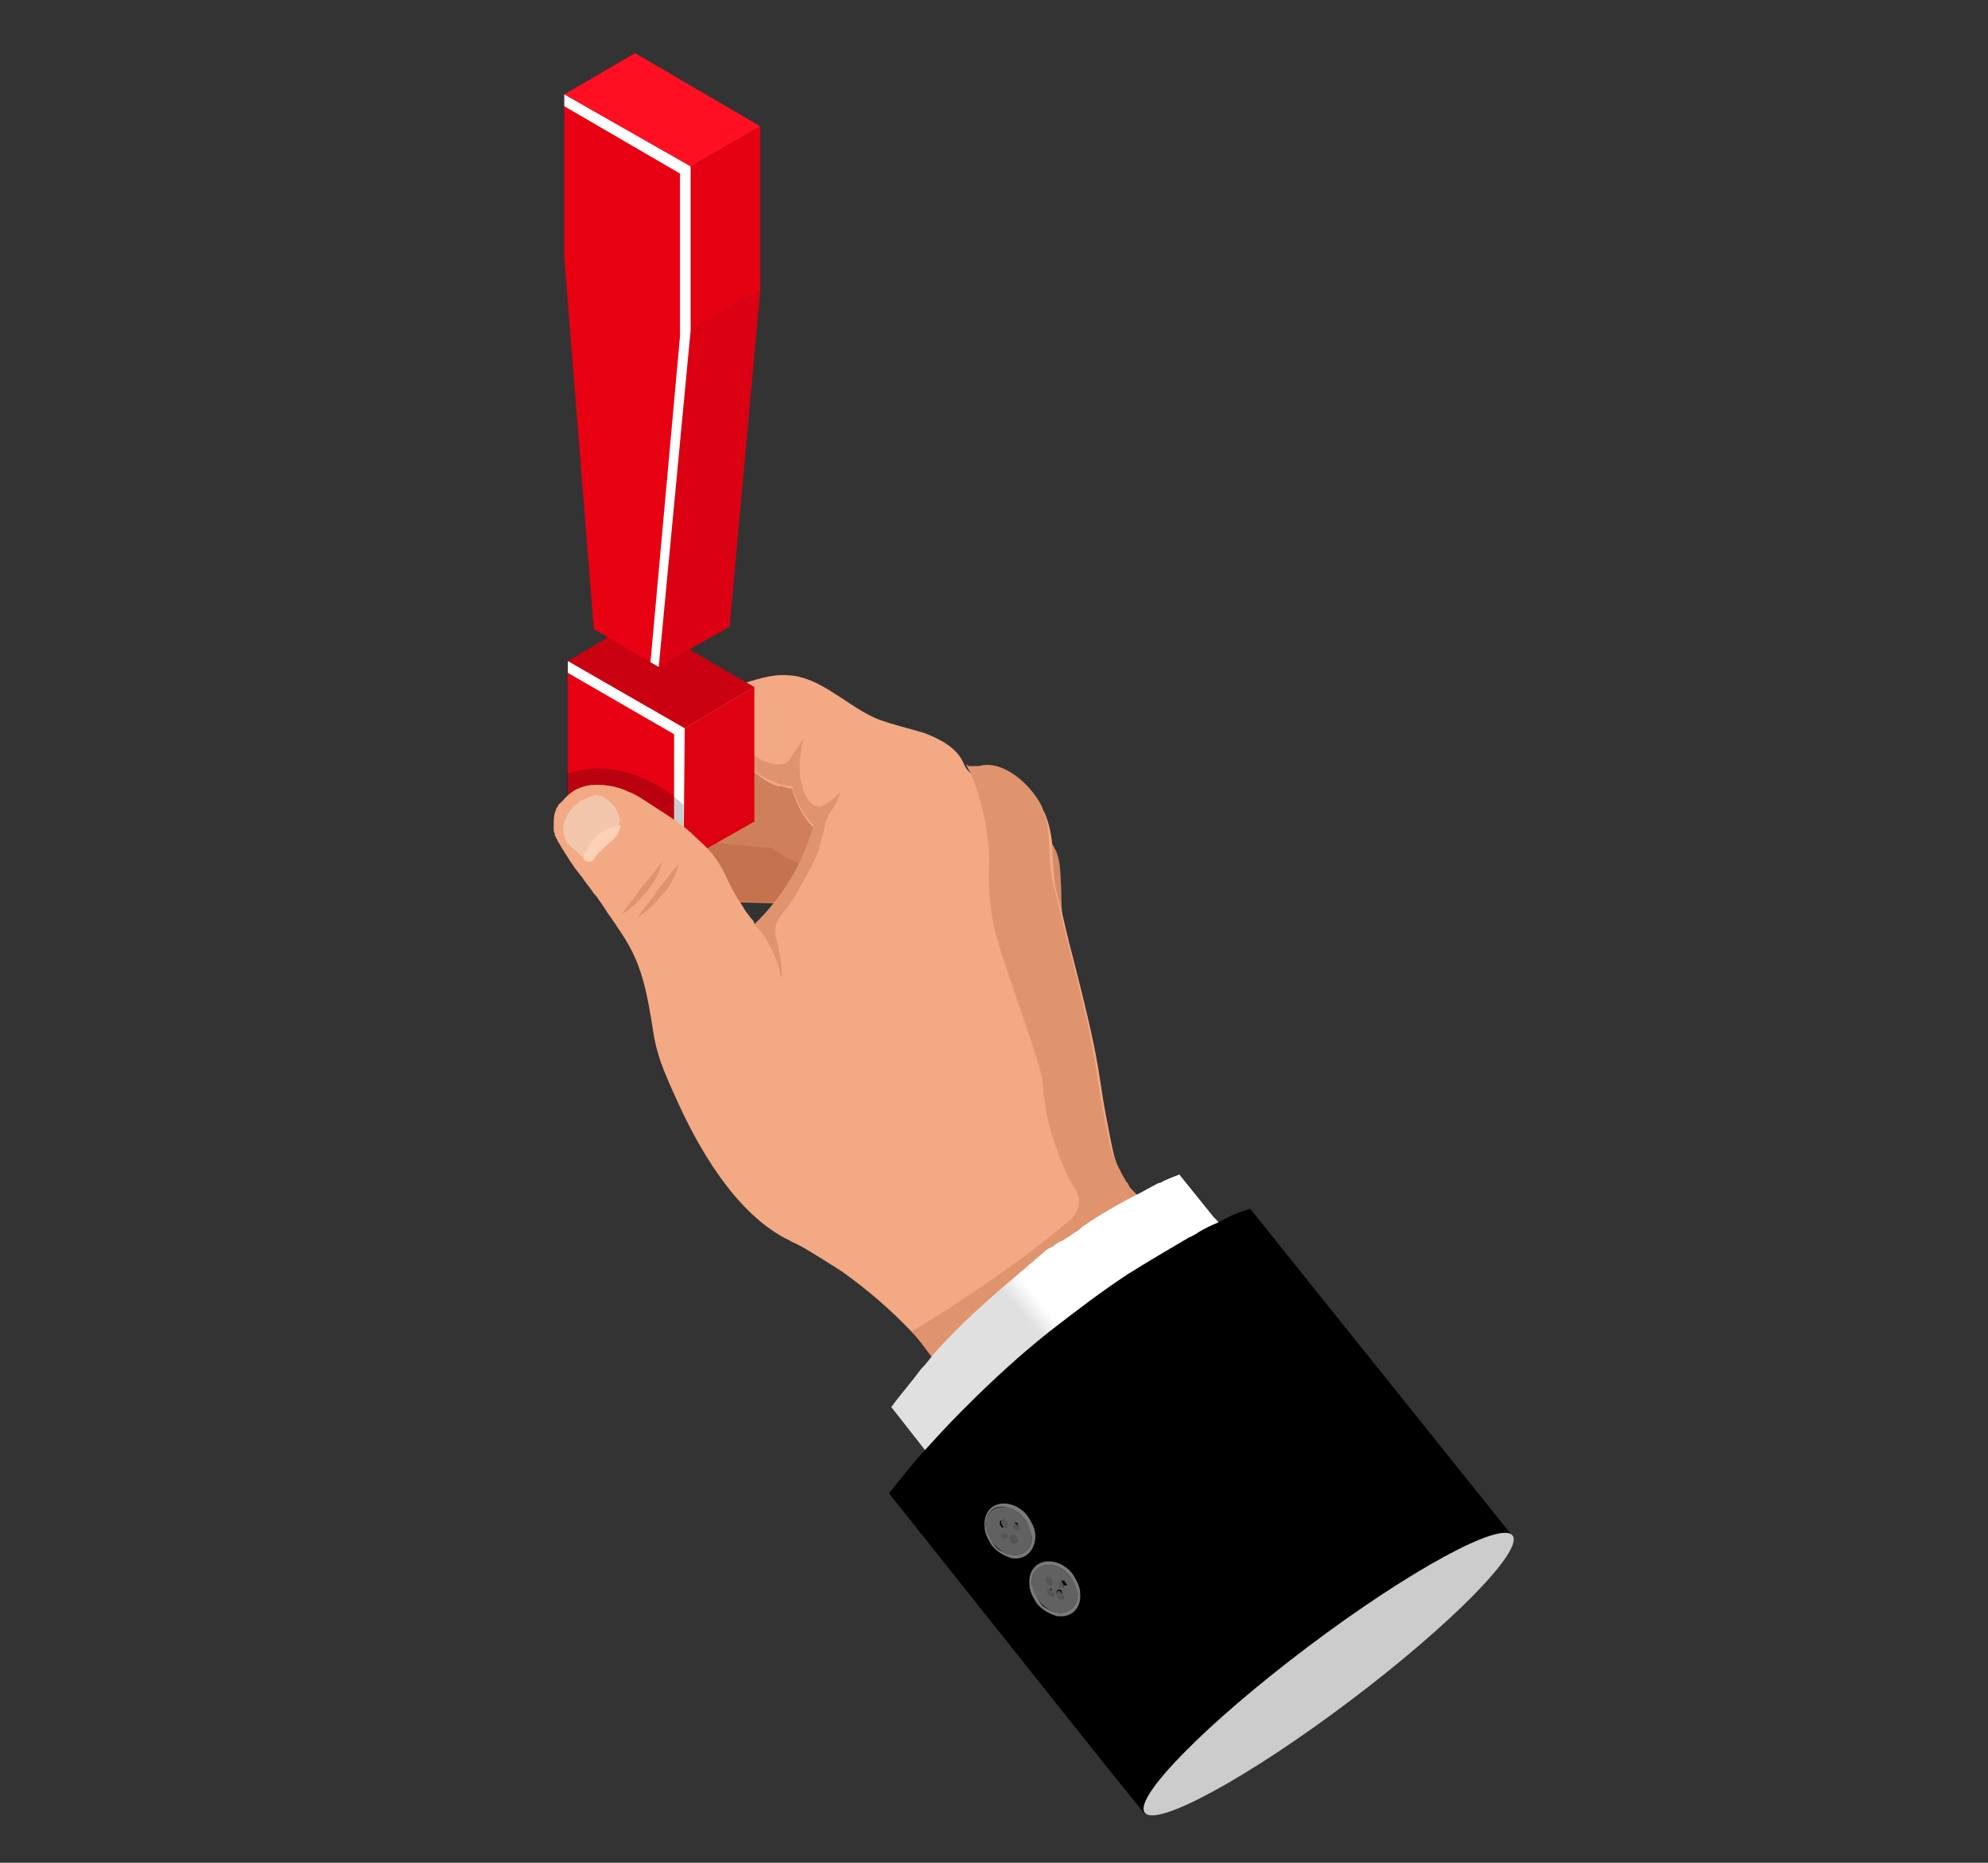<?xml version="1.0" encoding="utf-8"?>
<!-- Generator: Adobe Illustrator 24.3.0, SVG Export Plug-In . SVG Version: 6.00 Build 0)  -->
<svg version="1.1" id="Layer_1" xmlns="http://www.w3.org/2000/svg" xmlns:xlink="http://www.w3.org/1999/xlink" x="0px" y="0px"
	 viewBox="0 0 168.4 157.8" style="enable-background:new 0 0 168.4 157.8;" xml:space="preserve">
<rect x="0" y="0" width="168.4" height="157.8" fill="#333333" stroke="none"/>
<style type="text/css">
	.st0{fill:#7A2800;}
	.st1{fill:#BF3F00;}
	.st2{fill:#FADFCD;}
	.st3{fill:#F0CBB3;}
	.st4{fill:#006675;}
	.st5{fill:#EDD2A1;}
	.st6{fill:#FAE3BB;}
	.st7{fill:#FAE7C6;}
	.st8{fill:#F55100;}
	.st9{fill:#6EC2CF;}
	.st10{fill:#81E4F2;}
	.st11{fill:#6E301C;}
	.st12{opacity:0.1;}
	.st13{fill:#1F1F1F;}
	.st14{fill:#303030;}
	.st15{fill:#1B2A38;}
	.st16{fill:#23384A;}
	.st17{fill:#34536E;}
	.st18{fill:#3D3D3D;}
	.st19{fill:#FFD9A6;}
	.st20{fill:#273454;}
	.st21{fill:#304373;}
	.st22{fill:#394F87;}
	.st23{fill:#DEBD90;}
	.st24{fill:#57361A;}
	.st25{fill:#24170B;}
	.st26{fill:#3B2512;}
	.st27{fill:#4A67B0;}
	.st28{fill:#704622;}
	.st29{fill:#542727;}
	.st30{fill:#733030;}
	.st31{fill:#873939;}
	.st32{fill:#B04A4A;}
	.st33{fill:#993C3C;}
	.st34{fill:#E6B771;}
	.st35{fill:#FFCB7D;}
	.st36{fill:#1B153B;}
	.st37{fill:#3B3B3B;}
	.st38{fill:#302569;}
	.st39{fill:#3A2D80;}
	.st40{fill:#00A0A3;}
	.st41{fill:#12D1D1;}
	.st42{fill:#4DCDD1;}
	.st43{fill:#52382C;}
	.st44{fill:#785240;}
	.st45{fill:#12B8B8;}
	.st46{fill:#422D24;}
	.st47{opacity:5.000000e-02;}
	.st48{fill:#3D3F45;}
	.st49{fill:#FFCBBD;}
	.st50{fill:#F0BDAF;}
	.st51{fill:#302821;}
	.st52{fill:#B09391;}
	.st53{fill:#F6F8FF;}
	.st54{fill:#E2E9FF;}
	.st55{fill:#E0C29B;}
	.st56{fill:#545454;}
	.st57{fill:#FFDCB0;}
	.st58{fill:#9E9E9E;}
	.st59{fill:#DFABFF;}
	.st60{fill:#C9AB5F;}
	.st61{opacity:0.2;}
	.st62{fill:#D48A66;}
	.st63{fill:#CF8059;}
	.st64{fill:#C4734D;}
	.st65{fill:#F3A984;}
	.st66{fill:#E0946E;}
	.st67{fill:#C90111;}
	.st68{fill:#DE0112;}
	.st69{fill:#E80113;}
	.st70{fill:#DB0112;}
	.st71{fill:#E30112;}
	.st72{fill:#FF0F21;}
	.st73{fill:#FFFFFF;}
	.st74{fill:#F2C6AB;}
	.st75{fill:#FCD1B5;}
	.st76{fill:url(#SVGID_1_);}
	.st77{fill:url(#SVGID_2_);}
	.st78{enable-background:new    ;}
	.st79{fill:#555555;}
	.st80{fill:#616161;}
	.st81{fill:#7A7A7A;}
	.st82{fill:#CCCCCC;}
	.st83{fill-rule:evenodd;clip-rule:evenodd;fill:#003151;}
	.st84{fill-rule:evenodd;clip-rule:evenodd;fill:#CEDEFE;}
	.st85{fill-rule:evenodd;clip-rule:evenodd;fill:#AAC5FC;}
	.st86{fill-rule:evenodd;clip-rule:evenodd;fill:#F3A90F;}
	.st87{fill-rule:evenodd;clip-rule:evenodd;fill:#FFD22E;}
	.st88{fill-rule:evenodd;clip-rule:evenodd;fill:#A83B04;}
	.st89{fill-rule:evenodd;clip-rule:evenodd;fill:#FF7B2D;}
	.st90{fill-rule:evenodd;clip-rule:evenodd;fill:url(#SVGID_3_);}
	.st91{fill-rule:evenodd;clip-rule:evenodd;fill:url(#SVGID_4_);}
	.st92{fill-rule:evenodd;clip-rule:evenodd;fill:#CBDFFF;}
	.st93{fill-rule:evenodd;clip-rule:evenodd;fill:#84A9F4;}
	.st94{fill-rule:evenodd;clip-rule:evenodd;fill:#0D8E90;}
	.st95{fill-rule:evenodd;clip-rule:evenodd;fill:#046B6D;}
	.st96{fill-rule:evenodd;clip-rule:evenodd;fill:#1FBCBF;}
	.st97{fill-rule:evenodd;clip-rule:evenodd;fill:#C5DFFE;}
	.st98{fill-rule:evenodd;clip-rule:evenodd;fill:#A9CBF3;}
	.st99{fill-rule:evenodd;clip-rule:evenodd;fill:#E7F0FF;}
	.st100{fill-rule:evenodd;clip-rule:evenodd;fill:#F1F8FF;}
	.st101{fill-rule:evenodd;clip-rule:evenodd;fill:#D8EAFF;}
	.st102{fill-rule:evenodd;clip-rule:evenodd;fill:#F9915D;}
	.st103{fill-rule:evenodd;clip-rule:evenodd;fill:#FFC32E;}
	.st104{fill-rule:evenodd;clip-rule:evenodd;fill:url(#SVGID_5_);}
	.st105{fill-rule:evenodd;clip-rule:evenodd;fill:#FF9FC8;}
	.st106{fill-rule:evenodd;clip-rule:evenodd;fill:#C6DFFF;}
	.st107{fill-rule:evenodd;clip-rule:evenodd;fill:#4BE0E2;}
	.st108{fill-rule:evenodd;clip-rule:evenodd;fill:url(#SVGID_6_);}
	.st109{fill-rule:evenodd;clip-rule:evenodd;fill:url(#SVGID_7_);}
	.st110{fill-rule:evenodd;clip-rule:evenodd;fill:#FFEA9E;}
	.st111{fill-rule:evenodd;clip-rule:evenodd;fill:url(#SVGID_8_);}
	.st112{fill-rule:evenodd;clip-rule:evenodd;fill:#00558C;}
	.st113{fill-rule:evenodd;clip-rule:evenodd;fill:#CE7C56;}
	.st114{fill-rule:evenodd;clip-rule:evenodd;fill:#ED9870;}
	.st115{fill-rule:evenodd;clip-rule:evenodd;fill:#452312;}
	.st116{fill-rule:evenodd;clip-rule:evenodd;fill:#713D22;}
	.st117{fill-rule:evenodd;clip-rule:evenodd;fill:#FFAA83;}
	.st118{fill-rule:evenodd;clip-rule:evenodd;fill:#ADC4EA;}
	.st119{fill-rule:evenodd;clip-rule:evenodd;fill:#D5EBFF;}
	.st120{fill-rule:evenodd;clip-rule:evenodd;fill:#050505;}
	.st121{fill-rule:evenodd;clip-rule:evenodd;fill:#8EC2FF;}
	.st122{fill-rule:evenodd;clip-rule:evenodd;fill:url(#SVGID_9_);}
	.st123{fill-rule:evenodd;clip-rule:evenodd;fill:#BC4074;}
	.st124{fill-rule:evenodd;clip-rule:evenodd;fill:#F5F8FF;}
</style>
<g>
	<g>
		<g>
			<path class="st61" d="M62.9,77.3c-0.5,0.5-0.9,1.1-1.5,1.6c0,0,0,0,0,0c-0.1-0.1-0.2-0.3-0.3-0.5c0,0-0.1-0.1-0.1-0.1
				c0-0.1-0.1-0.1-0.1-0.2c0,0,0,0,0-0.1c0,0-0.1-0.1-0.1-0.1c-0.1-0.2-0.3-0.4-0.4-0.6C61.2,77.2,62,77.3,62.9,77.3z"/>
			<g>
				<path class="st62" d="M87.8,68.7c0.2,0.5,0.6,1.4,1.1,2.3c0.4,0.9,0.5,0.9,0.6,1.2c0.3,0.8,0.3,1.3,0.4,3.2
					c0,1.5,0.1,2.2,0.1,2.6c0.1,1.2,0.4,2.1,0.6,2.7c-0.8-1.2-1.9-3.3-2.5-6C87.6,72.2,87.7,70.1,87.8,68.7z"/>
				<path class="st63" d="M70.3,64.3c-0.6-0.1-1.2-0.2-1.8-0.2c-2.9-0.4-5.8,0.5-8,2.4c0,0,0,0,0,0c-1.1,1-2.1,2-2.9,2.9
					c-0.1,2.3-0.2,4.6-0.3,6.9c3.6,0.1,7.1,0.2,10.7,0.3c0.8-0.7,2-2.1,2.7-4.1C72,68.7,70.7,65.2,70.3,64.3z"/>
				<path class="st64" d="M67.2,72.9c-0.7-0.3-1.3-0.7-1.9-1.1c-0.9,0-1.8-0.1-2.7-0.2c-1.9-0.2-3.6-0.5-5.2-0.9
					c-0.1,1.8-0.2,3.7-0.3,5.5c3.6,0.1,7.1,0.2,10.7,0.3c0.6-0.6,1.4-1.4,2.1-2.7C69.1,73.7,68.1,73.4,67.2,72.9z"/>
				<path class="st65" d="M119.2,121.9c-0.2,0.1-0.4,0.1-0.6,0.2c-0.2,0.1-0.5,0.2-0.7,0.3c-0.7,0.3-1.4,0.6-2.3,0.6h-1
					c-4.5,0-9,0-13.5,0.4c-2.7,0.3-4,2.3-6.7,2.2c-2.8-0.1-5.1,1.1-7.9,1c-1.3-1.8-3-4.6-4.8-7.4c-1-1.5-1.9-3-2.8-4.3
					c-0.6-0.8-1.1-1.5-1.6-2c0,0-0.1-0.1-0.1-0.1c-1.8-1.9-3.8-3.6-5.9-5.1c-1.1-0.7-2.2-1.4-3.4-2.1c-0.2-0.1-0.4-0.2-0.6-0.3
					c-0.3-0.1-0.5-0.3-0.8-0.4c-4.3-2.3-7.4-7.7-9.3-12c-1-2.2-1.6-3.6-1.9-5.7c-0.4-2.5-0.8-5.1-2.2-7.4c-0.1-0.2-0.2-0.3-0.3-0.5
					c-0.1-0.1-0.1-0.2-0.2-0.3c-0.1-0.2-0.3-0.4-0.4-0.6c-0.1-0.2-0.3-0.4-0.4-0.6c-0.4-0.5-0.7-1.1-1.1-1.6
					c-0.1-0.2-0.3-0.4-0.4-0.5c-0.3-0.5-0.7-0.9-1-1.4c0,0-0.1-0.1-0.1-0.1c-0.2-0.3-0.4-0.5-0.6-0.8c-0.1-0.2-0.3-0.4-0.4-0.6
					c-0.3-0.5-0.6-0.9-0.8-1.3c-0.1-0.1-0.1-0.2-0.2-0.3c0-0.1,0-0.1-0.1-0.2c0-0.1,0-0.1-0.1-0.2c0,0,0-0.1,0-0.1
					c0-0.1-0.1-0.2-0.1-0.4c0,0,0-0.1,0-0.1c0-0.1,0-0.2,0-0.2c0-0.5,0-1,0.2-1.4c0-0.1,0-0.1,0.1-0.2c0,0,0,0,0,0
					c0-0.1,0.1-0.1,0.1-0.2c0,0,0-0.1,0.1-0.1c0,0,0.1-0.1,0.1-0.1c0,0,0.1-0.1,0.1-0.1c0,0,0.1-0.1,0.1-0.1c0,0,0.1-0.1,0.1-0.1
					c0-0.1,0.1-0.1,0.1-0.1c0,0,0,0,0.1-0.1c0,0,0.1-0.1,0.1-0.1c0.1-0.1,0.3-0.2,0.5-0.3c0.1,0,0.2-0.1,0.3-0.1c0,0,0.1,0,0.1,0
					c0.1,0,0.1-0.1,0.2-0.1c0,0,0,0,0,0c0,0,0.1,0,0.1,0c0.1,0,0.2-0.1,0.3-0.1c0.1,0,0.1,0,0.2,0c0.1,0,0.1,0,0.2,0
					c0,0,0.1,0,0.1,0c1.4-0.1,2.5,0.3,3.1,0.6c0.3,0.1,0.7,0.3,1.6,0.9c0.9,0.6,1.6,1,2.2,1.5c0.1,0.1,0.2,0.2,0.4,0.2
					c0.2,0.1,0.3,0.2,0.5,0.4c0,0,0,0,0,0c0.3,0.3,0.7,0.5,1,0.9c0.1,0.1,0.1,0.1,0.2,0.2c0.3,0.2,0.5,0.5,0.7,0.7
					c0.4,0.4,0.8,0.9,1.2,1.5c0.6,1,0.7,1.6,1.6,3c0,0.1,0.1,0.1,0.1,0.1c0,0,0,0.1,0.1,0.1c0,0.1,0.1,0.1,0.1,0.2
					c0.1,0.1,0.2,0.3,0.3,0.4c0,0,0,0.1,0.1,0.1c0,0.1,0.1,0.1,0.1,0.2c0,0,0,0,0,0c0,0.1,0.1,0.1,0.1,0.2c0.1,0.1,0.2,0.3,0.3,0.4
					c0,0,0.1,0.1,0.1,0.1c0.5-0.5,1-1,1.5-1.6c0.9-1.1,1.7-2.2,2.3-3.5c0.3-0.6,0.6-1.2,0.8-1.9c0.1-0.2,0.1-0.3,0.2-0.5
					c0,0,0-0.1,0-0.1c0-0.1,0.1-0.2,0.1-0.3c0-0.2,0.1-0.3,0.1-0.5c-0.9-0.9-1.5-2.1-1.8-3.3c0,0,0,0,0,0c0,0,0,0,0,0
					c-0.3,0-0.6-0.1-0.9-0.2c0,0-0.1,0-0.1,0c0,0,0,0,0,0c0,0-0.1,0-0.1,0c0,0-0.1,0-0.1,0c-0.1,0-0.2-0.1-0.3-0.1
					c-0.1,0-0.2-0.1-0.2-0.1c-0.1,0-0.1-0.1-0.2-0.1c-0.1,0-0.1-0.1-0.2-0.1c0,0,0,0,0,0c-0.1,0-0.1-0.1-0.2-0.1
					c-0.1-0.1-0.3-0.2-0.4-0.3c0,0,0,0,0,0c-0.1,0-0.1-0.1-0.1-0.1c0,0-0.1-0.1-0.1-0.1c0,0,0,0-0.1,0c0,0-0.1-0.1-0.1-0.1
					c0,0-0.1-0.1-0.1-0.1c0,0-0.1,0-0.1,0c-0.1,0-0.3,0-0.4,0c-0.3,0-0.6-0.1-0.9-0.1c-0.5-0.1-1-0.1-1.4-0.2
					c-0.5-0.1-1.1-0.1-1.6-0.2c-0.4-0.1-0.8-0.2-1.2-0.3c-0.3-0.1-0.6-0.2-0.8-0.4c-0.1-0.1-0.2-0.1-0.3-0.2
					c-0.2-0.1-0.3-0.3-0.5-0.4c0,0,0,0-0.1-0.1c-0.4-0.5-0.6-1.1-0.8-1.7c-0.1-0.4-0.3-0.8-0.5-1.3c0,0,0-0.1-0.1-0.1
					c-0.4-0.6-0.1-1.5,0.5-1.9c0.6-0.4,1.4-0.5,2.1-0.4c0.6,0.1,1.3,0.2,1.9,0.3c0,0,0,0,0,0c0.1,0,0.2,0,0.2,0
					c0.9,0,1.8-0.2,2.7-0.4c1.4-0.4,2.7-0.9,4.1-0.8c2.8,0.1,5,2.6,7.6,3.7c1.3,0.5,2.7,0.8,4,1.2c1.3,0.5,2.7,1.2,3.3,2.5
					c0.1,0.3,0.3,0.6,0.5,0.8c0.1,0.1,0.2,0.2,0.3,0.2c0,0,0,0,0.1,0c0,0,0,0,0.1,0c0,0,0.1,0,0.1,0c0.1,0,0.2,0,0.4,0
					c0,0,0,0,0.1,0c2.1-0.6,4.4,1.6,5.3,3.3c0.3,0.7,0.5,1.5,0.6,2.3c0.1,1.3,0.1,2.7,0.3,3.9c0.2,0.9,0.2,0.6,1,4.1
					c0.1,0.3,0.1,0.5,0.2,0.8c1.5,5.8,2.2,8.8,2.6,11.6c0.1,0.5,0.2,1.5,0.5,3c0.4,2.1,0.6,3.2,0.9,4c0,0.1,0.1,0.2,0.1,0.3
					c0,0.1,0.1,0.1,0.1,0.2c0.3,0.6,0.6,1.1,0.9,1.7c0.1,0.1,0.2,0.2,0.2,0.3c0.1,0.2,0.2,0.3,0.4,0.5c0.1,0.1,0.2,0.2,0.3,0.3
					c0.7,0.7,1.5,1.5,2.5,2.3c0.5,0.4,1,0.9,1.5,1.3c3.1,2.7,6.1,5.6,9.1,8.6c1.7,1.7,3.4,3.4,5.3,4.9l0,0c0.8,0.7,1.7,1.4,2.6,2.1
					C118,121.1,118.6,121.5,119.2,121.9z"/>
				<path class="st66" d="M66.2,82.8c0.1,0,0-1.5-0.4-3.1c0,0,0,0,0,0c0,0-0.2-0.6-0.1-1.2c0.1-0.6,0.5-1,0.9-1.5
					c0.7-0.9,1.2-1.9,1.7-2.8c0.5-0.9,1-1.8,1.2-2.8c0.2-0.6,0.3-1.2,0.5-1.9c0.2-0.6,0.5-0.9,0.8-1.4c0.2-0.4,0.3-0.8,0.4-1
					c-0.3,0.3-0.7,0.7-1.2,1l0,0c-1.2,0.8-1.9-0.8-2.1-1.7c-0.2-0.8-0.2-1.6-0.1-2.4c0.1-0.4,0.1-1.2,0.4-1.5
					c-0.3,0.3-0.6,0.7-0.9,1.2c-0.1,0.1-0.1,0.2-0.2,0.3c-0.6,1.6-3,0.3-3.8-0.4c-0.7-0.7-1.1-1.6-1.5-2.5c-0.5,0.4,0,1.4-0.5,1.9
					c-0.2,0.2-0.5,0.2-0.8,0.2c-1.4-0.1-2.8-0.1-4.2-0.2c1,0.8,2.3,1.3,3.5,1.6c1.9,0.4,2.2,0.3,2.2,0.3c0.6,0,1.2-0.1,1.7,0.2
					c0.2,0.1,0.2,0.2,0.5,0.4c0.2,0.2,0.6,0.4,1,0.6c0.1,0,0.4,0.2,0.8,0.3c0.6,0.2,1.1,0.2,1.1,0.2c0.3,1.2,0.9,2.4,1.8,3.3
					c-0.8,3.1-2.6,6.1-5,8.4c0.4,0.4,0.9,1,1.3,1.8C66,81.5,66.1,82.8,66.2,82.8z"/>
				<g>
					<g>
						<polygon class="st67" points="48.1,56 54,52.5 63.9,58.2 58,61.7 						"/>
					</g>
					<g>
						<polygon class="st68" points="58,61.7 63.9,58.2 63.9,69.6 57.9,73 						"/>
					</g>
					<g>
						<polygon class="st69" points="58,61.7 58,67.6 57.9,73 48.1,67.3 48.1,65.2 48.1,56 						"/>
					</g>
					<g>
						<polygon class="st70" points="58.5,28 64.4,24.6 61.8,53.1 55.8,56.5 						"/>
					</g>
					<g>
						<polygon class="st71" points="58.5,14.1 64.4,10.7 64.4,24.6 58.5,28 						"/>
					</g>
					<g>
						<g>
							<polygon class="st72" points="47.8,8 53.8,4.5 64.4,10.7 58.5,14.1 							"/>
						</g>
					</g>
					<g>
						<polygon class="st69" points="47.8,8 58.5,14.1 58.5,28 55.8,56.5 50.3,53.3 47.8,21.8 						"/>
					</g>
					<polygon class="st73" points="58,61.7 48.1,56 48.1,57 57.1,62.2 57.1,72.5 57.9,73 					"/>
					<polygon class="st73" points="47.8,8 47.8,9 57.6,14.7 57.6,28.5 55.1,56.1 55.8,56.5 58.5,28 58.5,14.1 					"/>
				</g>
				<path class="st61" d="M57.9,68.2c0,1.6,0,3.2,0,4.8l-9.9-5.7c0-0.6,0-1.2,0-1.8c0.8-0.2,1.8-0.4,3-0.4
					C54.7,65.3,57.2,67.5,57.9,68.2z"/>
				<path class="st65" d="M71.4,107.7c-1.5-1-3.1-2-4.7-2.8c-4.3-2.3-7.4-7.7-9.3-12c-1-2.2-1.6-3.6-1.9-5.7
					c-0.4-2.5-0.8-5.1-2.2-7.4c-1.3-2.3-3-4.4-4.5-6.6c-0.1-0.2-0.3-0.4-0.4-0.6c-0.5-0.8-0.8-1.3-1-1.8c-0.1-0.3-0.2-0.6-0.2-1
					c-0.1-1.8,1.1-3.1,2.9-3.3c0,0,0.1,0,0.1,0c1.4-0.1,2.5,0.3,3.1,0.6c0.3,0.1,0.7,0.3,1.6,0.9c2,1.3,3,1.9,4,2.9
					c0.9,0.8,1.5,1.4,2.1,2.4c0.6,1,0.7,1.6,1.6,3c0.2,0.3,0.4,0.6,0.5,0.8c0.3,0.4,0.5,0.7,0.7,0.9c0.9,2,1.8,4.1,2.7,6.4
					C69.5,92.8,70.9,100.7,71.4,107.7z"/>
				<g>
					<path class="st74" d="M47.8,70.8c-0.3-1,0.3-1.8,0.4-2c0.6-0.9,1.5-1.2,2-1.4c0.3-0.1,0.7,0,0.9,0.1c0.3,0.2,0.7,0.5,1,0.9
						c0.1,0.2,0.3,0.5,0.4,1c0,0.5-0.2,0.9-0.3,1.1c-0.3,0.6-0.7,0.7-1.4,1.4c-0.2,0.2-0.4,0.4-0.6,0.7c-0.2,0.2-0.5,0.3-0.7,0.1
						c-0.3-0.2-0.5-0.4-0.8-0.7C48.3,71.7,47.9,71.4,47.8,70.8z"/>
					<path class="st75" d="M49.4,72.8c0.1,0,0.1,0.1,0.2,0.1c0.2,0.2,0.6,0.1,0.7-0.1c0.2-0.3,0.4-0.6,0.6-0.7
						c0.6-0.7,1-0.8,1.4-1.4c0.1-0.2,0.2-0.4,0.3-0.8C51.9,70,51,70.3,50.4,71C49.9,71.5,49.6,72.1,49.4,72.8z"/>
				</g>
				<g>
					<path class="st66" d="M56.1,73c-0.2,0.9-0.7,1.8-1.3,2.5c-0.6,0.7-1.3,1.5-2.2,2c0.6-0.8,1.2-1.5,1.7-2.3
						C55,74.5,55.5,73.7,56.1,73z"/>
					<path class="st66" d="M57.5,73.2c-0.2,0.9-0.7,1.8-1.3,2.5c-0.6,0.7-1.3,1.5-2.2,2c0.6-0.8,1.2-1.5,1.7-2.3
						C56.3,74.7,56.8,73.9,57.5,73.2z"/>
				</g>
				<path class="st66" d="M119.2,121.9c-0.2,0.1-0.4,0.1-0.6,0.2c-0.2,0.1-0.5,0.2-0.7,0.3c-0.7,0.3-1.4,0.6-2.3,0.6h-1
					c-4.5,0-9,0-13.5,0.4c-2.7,0.3-4,2.3-6.7,2.2c-2.8-0.1-5.1,1.1-7.9,1c-1.3-1.8-3-4.6-4.8-7.4c-1-1.5-1.9-3-2.8-4.3
					c-0.6-0.8-1.1-1.5-1.6-2c0,0-0.1-0.1-0.1-0.1c1.3-0.8,2.7-1.6,4-2.5c3.5-2.3,6.7-4.6,9.5-7c0.8-0.7,0.9-1.9,0.3-2.7c0,0,0,0,0,0
					c-0.8-1.1-1.7-3.8-2-4.8c-0.2-0.7-0.4-1.6-0.5-2.5c-0.1-0.4-0.1-0.7-0.1-1c-0.1-0.4-0.1-0.8-0.1-0.8c-0.1-1.2-3-9.1-3.7-11.5
					c-0.5-1.6-1-4.1-0.8-7.3c-0.1-1.9-0.4-4.3-1.5-7h0c0-0.1-0.1-0.2-0.2-0.4c-0.1-0.2-0.2-0.4-0.3-0.6c0.1,0.1,0.2,0.2,0.3,0.2
					c0,0,0,0,0.1,0c0,0,0,0,0.1,0c0,0,0.1,0,0.1,0c0.1,0,0.2,0,0.4,0c0,0,0,0,0.1,0c2.1-0.6,4.4,1.6,5.3,3.3
					c0.3,0.7,0.5,1.5,0.6,2.3c0.1,1.3,0.1,2.7,0.3,3.9c0.2,0.9,0.2,0.6,1,4.1c0.1,0.3,0.1,0.5,0.2,0.8c1.5,5.8,2.2,8.8,2.6,11.6
					c0.1,0.5,0.2,1.5,0.5,3c0.4,2.1,0.6,3.2,0.9,4c0,0.1,0.1,0.2,0.1,0.3c0,0.1,0.1,0.1,0.1,0.2c0.3,0.6,0.6,1.2,0.9,1.7
					c0.1,0.1,0.2,0.2,0.2,0.3c0.1,0.2,0.2,0.3,0.4,0.5c0.1,0.1,0.2,0.2,0.3,0.3c0.7,0.7,1.5,1.5,2.5,2.3c0.5,0.4,1,0.9,1.5,1.3
					c3.1,2.7,6.1,5.6,9.1,8.6c1.7,1.7,3.4,3.4,5.3,4.9l0,0c0.8,0.7,1.7,1.4,2.6,2.1C118,121.1,118.6,121.5,119.2,121.9z"/>
				<linearGradient id="SVGID_1_" gradientUnits="userSpaceOnUse" x1="120.597" y1="106.517" x2="87.984" y2="134.218">
					<stop  offset="0.635" style="stop-color:#FFFFFF"/>
					<stop  offset="0.678" style="stop-color:#E0E0E0"/>
				</linearGradient>
				<path class="st76" d="M119.9,124.9l-9.7,14.3l-8.5,11.1l-12.5-13.5l-0.3-0.4c0,0,0,0,0,0l-1.4-1.8v0l-0.3-0.4h0v0l-1.8-2.3
					l-0.3-0.4l-1.4-1.8l0,0l-0.3-0.4l-5-6.4l-2.9-3.7c0.8-1.1,1.7-2.1,2.5-3.2c0.4-0.4,0.7-0.8,1.1-1.3c2.2-2.5,4.7-4.7,7.2-6.8
					c0.2-0.2,0.5-0.4,0.7-0.6c0.2-0.2,0.5-0.4,0.7-0.6c0.2-0.2,0.5-0.4,0.7-0.6c0.2-0.2,0.5-0.4,0.8-0.5c0.2-0.2,0.5-0.4,0.8-0.5
					c0.3-0.2,0.5-0.3,0.8-0.5c0.2-0.2,0.5-0.3,0.7-0.5c0,0,0.1-0.1,0.1-0.1c0.2-0.2,0.5-0.3,0.7-0.5c1.4-0.9,2.8-1.7,4.2-2.4
					c0.4-0.2,0.9-0.5,1.3-0.7c0.2-0.1,0.3-0.2,0.5-0.2c0.5-0.3,1.1-0.5,1.6-0.7l2.9,3.6l0.3,0.3l11.8,14.8l0,0l2.7,3.4l0.3,0.4
					L119.9,124.9z"/>
				<linearGradient id="SVGID_2_" gradientUnits="userSpaceOnUse" x1="86.28" y1="139.814" x2="115.939" y2="115.294">
					<stop  offset="0.445" style="stop-color:#000000"/>
					<stop  offset="0.503" style="stop-color:#000000"/>
				</linearGradient>
				<path class="st77" d="M128.1,130.1L114,140.8L97,153.7L94,150l-18.7-23.5c1-1.2,1.9-2.4,3-3.6c1-1.1,2-2.2,3.1-3.3
					c0.2-0.2,0.3-0.3,0.5-0.5c2.2-2.2,4.6-4.4,7-6.3c2.2-1.7,4.4-3.4,6.7-4.9c1.6-1,3.3-2,5-3c0.1-0.1,0.3-0.1,0.4-0.2
					c0.2-0.1,0.4-0.2,0.5-0.3c0.5-0.3,1.1-0.6,1.6-0.8l0.4-0.2c0.7-0.4,1.4-0.7,2.4-1L128.1,130.1z"/>
				<g>
					<g>
						<g class="st78">
							<g>
								<path class="st79" d="M85.2,129.9c0.1,0.1,0.1,0.2,0.1,0.3c0,0.2-0.2,0.3-0.3,0.2c-0.1,0-0.2-0.1-0.2-0.2
									c-0.1-0.1-0.1-0.2-0.1-0.3c0-0.2,0.2-0.3,0.3-0.2C85.1,129.8,85.2,129.8,85.2,129.9z"/>
							</g>
							<g>
								<path class="st79" d="M86.2,129.2c0.1,0.1,0.1,0.2,0.1,0.3c0,0.2-0.2,0.3-0.3,0.2c-0.1,0-0.2-0.1-0.2-0.2
									c-0.1-0.1-0.1-0.2-0.1-0.3c0-0.2,0.2-0.3,0.3-0.2C86,129.1,86.1,129.1,86.2,129.2z"/>
							</g>
							<g>
								<path class="st80" d="M87.4,130.1c0-0.5-0.3-1-0.6-1.4c-0.4-0.5-0.9-0.9-1.5-1c-1.1-0.2-1.9,0.5-1.8,1.6
									c0,0.1,0,0.3,0.1,0.4c0,0,0,0,0,0c0.1,0.4,0.3,0.7,0.5,1c0.2,0.3,0.6,0.6,0.9,0.8c0.2,0.1,0.4,0.2,0.6,0.2
									C86.7,131.9,87.5,131.2,87.4,130.1z M85.3,130.2C85.3,130.2,85.3,130.3,85.3,130.2c0,0.1-0.1,0.1-0.1,0.1s0,0,0,0
									c0,0,0,0,0,0c0,0,0,0,0,0c0,0,0,0,0,0c0,0-0.1,0-0.1,0c0,0,0,0-0.1,0c0,0,0,0-0.1,0c0,0,0,0,0,0l0,0c0,0,0,0,0,0
									c0,0-0.1-0.1-0.1-0.1c0,0,0,0,0-0.1c0,0,0,0,0,0c0,0,0,0,0,0c0,0,0,0,0,0c0,0,0,0,0,0c0,0,0,0,0-0.1c0,0,0,0,0,0
									c0,0,0-0.1,0.1-0.1c0,0,0,0,0,0c0,0,0,0,0,0c0,0,0,0,0.1,0c0,0,0,0,0,0c0,0,0.1,0,0.1,0c0.1,0,0.2,0.1,0.2,0.2
									C85.3,130,85.3,130.1,85.3,130.2C85.3,130.2,85.3,130.2,85.3,130.2z M85.3,129.3C85.3,129.3,85.3,129.3,85.3,129.3
									c0,0.1,0,0.1-0.1,0.1c0,0,0,0-0.1,0c-0.1,0-0.1,0-0.2,0c0,0,0,0,0,0c0,0,0,0,0,0c-0.1,0-0.1-0.1-0.1-0.1c0,0,0-0.1-0.1-0.1
									c0,0,0-0.1,0-0.1c0,0,0,0,0,0c0,0,0,0,0-0.1c0,0,0-0.1,0-0.1c0,0,0-0.1,0.1-0.1c0,0,0,0,0,0c0,0,0,0,0,0c0,0,0,0,0,0
									c0,0,0,0,0.1,0c0,0,0.1,0,0.1,0c0.1,0,0.2,0.1,0.2,0.2C85.3,129,85.4,129.1,85.3,129.3C85.3,129.2,85.3,129.2,85.3,129.3z
									 M86.2,130.6c-0.1,0.1-0.2,0.1-0.3,0.1c-0.1,0-0.2-0.1-0.2-0.2c0,0,0-0.1-0.1-0.1c0,0,0,0,0,0c0,0,0,0,0,0c0,0,0-0.1,0-0.1
									c0,0,0,0,0,0c0,0,0,0,0-0.1c0,0,0-0.1,0-0.1c0,0,0,0,0,0c0,0,0,0,0,0c0,0,0,0,0,0c0,0,0,0,0,0c0,0,0.1,0,0.1,0
									c0,0,0.1,0,0.1,0c0.1,0,0.2,0.1,0.2,0.2c0,0.1,0.1,0.1,0.1,0.2c0,0,0,0.1,0,0.1C86.2,130.5,86.2,130.5,86.2,130.6
									C86.2,130.6,86.2,130.6,86.2,130.6z M86.3,129.5C86.3,129.5,86.3,129.5,86.3,129.5C86.3,129.5,86.2,129.6,86.3,129.5
									c0,0.1,0,0.1,0,0.1c0,0,0,0,0,0c0,0,0,0-0.1,0c-0.1,0-0.1,0-0.2,0c0,0-0.1,0-0.1-0.1c0,0,0,0,0,0c0,0,0,0,0,0c0,0,0,0,0,0
									c0,0,0,0,0,0c-0.1-0.1-0.1-0.2-0.1-0.3c0-0.2,0.2-0.3,0.3-0.2c0,0,0,0,0.1,0c0,0,0,0,0,0c0,0,0,0,0,0c0,0,0,0,0,0
									c0,0,0,0,0,0c0,0,0,0,0,0c0,0,0,0,0,0.1c0,0,0,0,0,0c0,0,0,0,0,0c0,0,0,0,0,0c0,0,0,0,0,0c0,0,0,0,0,0c0,0,0,0,0,0
									C86.3,129.4,86.3,129.4,86.3,129.5C86.3,129.5,86.3,129.5,86.3,129.5C86.3,129.5,86.3,129.5,86.3,129.5z"/>
							</g>
							<g>
								<path class="st79" d="M86.1,130.2c0.1,0.1,0.1,0.2,0.1,0.3c0,0.2-0.2,0.3-0.3,0.2c-0.1,0-0.2-0.1-0.2-0.2
									c-0.1-0.1-0.1-0.2-0.1-0.3c0-0.2,0.2-0.3,0.3-0.2C86,130,86.1,130.1,86.1,130.2z"/>
							</g>
							<g>
								<path class="st81" d="M87.7,130.1c0-0.6-0.3-1.1-0.6-1.6c-0.4-0.6-1.1-1-1.7-1.1c-1.2-0.2-2.1,0.6-2,1.9c0,0,0,0,0,0
									c0,0.6,0.3,1.1,0.6,1.6c0.4,0.5,0.9,0.8,1.4,1c0.1,0,0.2,0.1,0.3,0.1C86.8,132.2,87.7,131.4,87.7,130.1z M85.6,131.7
									c-0.2,0-0.4-0.1-0.6-0.2c-0.4-0.2-0.7-0.4-0.9-0.8c-0.2-0.3-0.4-0.7-0.5-1c0,0,0,0,0,0c0-0.1-0.1-0.3-0.1-0.4
									c-0.1-1.1,0.7-1.9,1.8-1.6c0.6,0.1,1.1,0.5,1.5,1c0.3,0.4,0.5,0.9,0.6,1.4C87.5,131.2,86.7,131.9,85.6,131.7z"/>
							</g>
							<g>
								<path class="st79" d="M85.3,128.9c0.1,0.1,0.1,0.2,0.1,0.3c0,0.2-0.2,0.3-0.3,0.2c-0.1,0-0.2-0.1-0.2-0.2
									c-0.1-0.1-0.1-0.2-0.1-0.3c0-0.2,0.2-0.3,0.3-0.2C85.1,128.8,85.2,128.8,85.3,128.9z"/>
							</g>
						</g>
					</g>
					<g>
						<g class="st78">
							<g>
								<path class="st79" d="M89.1,134.7c0.1,0.1,0.1,0.2,0.1,0.3c0,0.2-0.2,0.3-0.3,0.2c-0.1,0-0.2-0.1-0.2-0.2
									c-0.1-0.1-0.1-0.2-0.1-0.3c0-0.2,0.2-0.3,0.3-0.2C88.9,134.6,89,134.7,89.1,134.7z"/>
							</g>
							<g>
								<path class="st79" d="M90,134.1c0.1,0.1,0.1,0.2,0.1,0.3c0,0.2-0.2,0.3-0.3,0.2c-0.1,0-0.2-0.1-0.2-0.2
									c-0.1-0.1-0.1-0.2-0.1-0.3c0-0.2,0.2-0.3,0.3-0.2C89.9,133.9,90,134,90,134.1z"/>
							</g>
							<g>
								<path class="st80" d="M91.3,135c0-0.5-0.2-1-0.6-1.4c-0.4-0.5-0.9-0.9-1.5-1c-1.1-0.2-1.9,0.5-1.8,1.6c0,0.1,0,0.3,0.1,0.4
									v0c0.1,0.4,0.3,0.7,0.5,1c0.2,0.3,0.6,0.6,0.9,0.8h0c0,0,0,0,0,0c0.2,0.1,0.4,0.2,0.6,0.2C90.5,136.8,91.3,136.1,91.3,135z
									 M89.2,135C89.2,135,89.2,135,89.2,135C89.2,135.1,89.2,135.1,89.2,135c0,0.1,0,0.1,0,0.1c0,0,0,0,0,0c0,0,0,0.1,0,0.1
									c0,0,0,0,0,0c0,0-0.1,0-0.1,0c0,0,0,0,0,0c0,0-0.1,0-0.1,0c0,0,0,0,0,0c0,0,0,0-0.1,0c0,0,0,0,0,0c0,0-0.1-0.1-0.1-0.1
									c-0.1-0.1-0.1-0.2-0.1-0.3c0,0,0,0,0-0.1c0,0,0,0,0,0c0,0,0,0,0,0c0,0,0,0,0,0h0c0,0,0,0,0.1-0.1c0,0,0.1,0,0.1,0h0
									c0,0,0,0,0,0c0,0,0,0,0,0c0,0,0,0,0,0c0,0,0,0,0,0c0,0,0,0,0,0c0,0,0,0,0,0c0,0,0,0,0.1,0c0,0,0,0,0,0c0,0,0,0,0.1,0
									c0,0,0,0,0,0.1c0,0,0,0,0,0.1c0,0,0,0,0,0.1c0,0,0,0,0,0C89.2,134.9,89.2,134.9,89.2,135C89.2,134.9,89.2,135,89.2,135
									L89.2,135C89.2,135,89.2,135,89.2,135L89.2,135z M89.2,134.1C89.2,134.1,89.2,134.1,89.2,134.1
									C89.2,134.1,89.2,134.1,89.2,134.1c0,0.1,0,0.1,0,0.1c0,0,0,0,0,0c0,0,0,0,0,0c0,0,0,0-0.1,0c0,0-0.1,0-0.1,0
									c0,0-0.1,0-0.1,0c-0.1,0-0.2-0.1-0.2-0.2c0,0,0,0,0,0c0,0,0,0,0,0c0,0,0-0.1,0-0.1c0,0,0-0.1,0-0.1c0,0,0,0,0,0c0,0,0,0,0,0
									c0,0,0,0,0,0c0,0,0,0,0,0c0,0,0,0,0,0c0,0,0,0,0,0c0,0,0,0,0,0c0,0,0,0,0,0h0c0,0,0,0,0,0c0,0,0.1,0,0.1,0c0,0,0.1,0,0.1,0
									c0,0,0,0,0,0c0.1,0,0.2,0.1,0.2,0.2h0c0,0,0,0,0,0.1c0,0,0,0.1,0.1,0.1C89.2,134,89.2,134,89.2,134.1
									C89.2,134.1,89.2,134.1,89.2,134.1z M90.1,135.3C90.1,135.3,90.1,135.4,90.1,135.3C90.1,135.4,90.1,135.4,90.1,135.3
									c0,0.1,0,0.1-0.1,0.1c0,0,0,0-0.1,0c0,0,0,0,0,0c0,0,0,0,0,0c0,0,0,0,0,0c0,0,0,0-0.1,0c0,0,0,0,0,0c0,0-0.1,0-0.1-0.1
									c0,0-0.1-0.1-0.1-0.1c-0.1-0.1-0.1-0.2-0.1-0.3c0-0.2,0.2-0.3,0.3-0.2c0,0,0,0,0.1,0c0,0,0,0,0,0c0,0,0,0,0,0c0,0,0,0,0,0
									c0,0,0,0,0,0c0,0,0,0,0,0C90,135.1,90.1,135.2,90.1,135.3C90.1,135.3,90.1,135.3,90.1,135.3z M90.1,134.4
									C90.1,134.4,90.1,134.4,90.1,134.4C90.1,134.4,90.1,134.4,90.1,134.4L90.1,134.4C90.1,134.4,90.1,134.4,90.1,134.4
									c0,0.1,0,0.1,0,0.1c0,0,0,0,0,0c0,0,0,0,0,0c0,0,0,0,0,0c0,0,0,0,0,0c0,0,0,0-0.1,0c0,0,0,0,0,0c0,0,0,0,0,0c0,0,0,0,0,0
									c0,0,0,0-0.1,0c0,0,0,0-0.1,0c0,0,0,0-0.1,0c0,0,0,0,0,0c0,0,0,0,0,0c0,0,0,0,0,0c0,0,0,0,0-0.1c0,0,0,0,0-0.1c0,0,0,0,0,0
									c0,0,0-0.1,0-0.1c0-0.1,0-0.1,0.1-0.2c0,0,0,0,0.1-0.1c0,0,0.1,0,0.1,0c0,0,0.1,0,0.1,0c0,0,0.1,0,0.1,0.1s0.1,0.1,0.1,0.1
									c0,0.1,0.1,0.1,0.1,0.2C90.1,134.3,90.1,134.3,90.1,134.4C90.1,134.3,90.1,134.3,90.1,134.4
									C90.1,134.3,90.1,134.3,90.1,134.4z"/>
							</g>
							<g>
								<path class="st79" d="M90,135c0.1,0.1,0.1,0.2,0.1,0.3c0,0.2-0.2,0.3-0.3,0.2c-0.1,0-0.2-0.1-0.2-0.2
									c-0.1-0.1-0.1-0.2-0.1-0.3c0-0.2,0.2-0.3,0.3-0.2C89.9,134.9,89.9,135,90,135z"/>
							</g>
							<g>
								<path class="st81" d="M91.5,135c0-0.6-0.3-1.1-0.6-1.6c-0.4-0.6-1.1-1-1.7-1.1c-1.2-0.2-2.1,0.6-2,1.9c0,0,0,0,0,0v0
									c0,0.6,0.3,1.1,0.6,1.6c0.4,0.5,0.9,0.8,1.4,1c0.1,0,0.2,0.1,0.3,0.1C90.7,137.1,91.6,136.3,91.5,135z M89.5,136.6
									c-0.2,0-0.4-0.1-0.6-0.2c0,0,0,0,0,0h0c-0.4-0.2-0.7-0.4-0.9-0.8c-0.2-0.3-0.4-0.7-0.5-1v0c0-0.1-0.1-0.3-0.1-0.4
									c-0.1-1.1,0.7-1.8,1.8-1.6c0.6,0.1,1.1,0.5,1.5,1c0.3,0.4,0.5,0.9,0.6,1.4C91.3,136.1,90.5,136.8,89.5,136.6z"/>
							</g>
							<g>
								<path class="st79" d="M89.1,133.8c0.1,0.1,0.1,0.2,0.1,0.3c0,0.2-0.2,0.3-0.3,0.2c-0.1,0-0.2-0.1-0.2-0.2
									c-0.1-0.1-0.1-0.2-0.1-0.3c0-0.2,0.2-0.3,0.3-0.2C89,133.7,89.1,133.7,89.1,133.8z"/>
							</g>
						</g>
					</g>
				</g>
			</g>
		</g>
	</g>
	
		<ellipse transform="matrix(0.799 -0.602 0.602 0.799 -62.705 96.246)" class="st82" cx="112.5" cy="141.8" rx="19.5" ry="2.9"/>
</g>
</svg>

